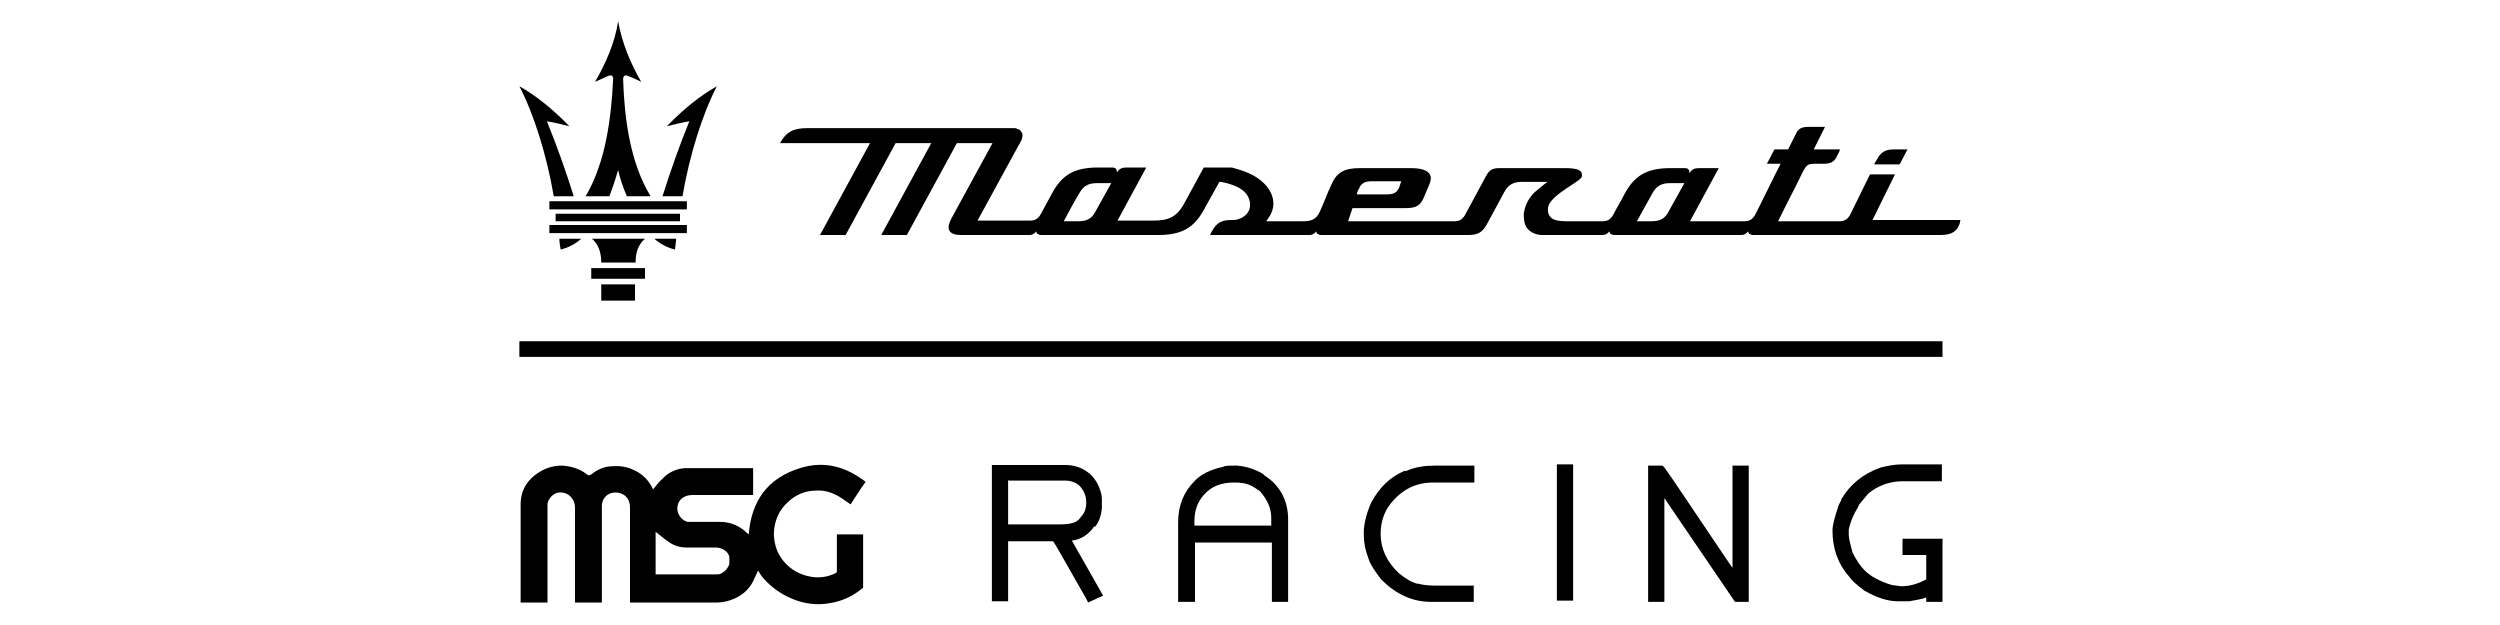 <?xml version="1.0" encoding="UTF-8"?>
<svg xmlns="http://www.w3.org/2000/svg" version="1.1" viewBox="0 0 400 100">
  <!-- Generator: Adobe Illustrator 28.7.3, SVG Export Plug-In . SVG Version: 1.2.0 Build 164)  -->
  <g>
    <g id="Layer_1">
      <path d="M175.2,84.3c.6-.7,1-1.8,1.1-3v-1.5c0-.6-.2-1.3-.6-2.2-.4-.8-.9-1.5-1.6-2-1-.8-2.3-1.2-3.6-1.2h-11.8v21.8h2.6v-9.6h7.2c.5.7,1.8,3.1,5.3,9.2l.3.6,2.4-1.1-5-8.8c1.5-.2,2.7-1,3.6-2.3ZM161.4,76.9h9.2c.6,0,1.3.2,2,.7.8.8,1.2,1.7,1.2,2.8s-.3,1.7-1,2.5c-.5.7-1.5,1-3.1,1h-8.4v-7.1h0Z"/>
      <path d="M202.2,75.9c-1.3-.8-2.8-1.3-4.3-1.4-1.5,0-1.9,0-2.2.2-2,.4-3.6,1.2-4.6,2.3-1.7,1.7-2.6,3.9-2.6,6.6v12.7h2.7v-9.5h12.3v9.5h2.6v-13.2c0-3-1.3-5.5-3.9-7.1ZM203.4,82.9v1.2h-12.3v-.6c0-1.8.5-3.2,1.5-4.3,1.2-1.4,2.8-2,4.9-2s2.8.5,4.1,1.4c1.2,1.4,1.8,2.7,1.8,4.3Z"/>
      <path d="M224.8,75.3c-2.4,1-4.1,2.7-5.4,5.1-.8,1.8-1.2,3.5-1.2,4.9s.2,2.6.8,4.2c.3.9,1,1.9,1.9,3.1,2.4,2.5,5.1,3.7,8.1,3.7h6.8v-2.6h-6c-1.7,0-2.5-.2-2.8-.3h-.2c-.9-.2-1.9-.8-3-1.7-1.9-1.8-2.9-3.9-2.9-6.3,0-1.7.5-3.4,1.5-4.7,1.9-2.4,4.1-3.5,7-3.5h6.5v-2.7h-6.3c-1.6,0-3.2.2-4.7.9Z"/>
      <path d="M251.7,74.3h-2.6v21.8h2.6v-21.8Z"/>
      <path d="M277.3,91l-.7-1c-8.8-13.1-10.1-15-10.4-15.3l-.2-.2h-2.3v21.8h2.6v-16.6l11.3,16.6h2.2v-21.8h-2.6v16.6h0Z"/>
      <path d="M297.4,80.8c.5-.6,1-1.2,1.5-1.8,1.5-1.3,3.5-2,5.5-2h6.3v-2.7h-6.3c-1.2,0-2.3.2-3.5.5-2.8,1-4.9,2.7-6.3,5.1,0,.2-.1.3-.2.5h0l-.2.4c-.6,1.8-1,3.1-1,4.1,0,2.9.9,5.4,2.7,7.4.4.6,1.2,1.3,2.4,2.2,1.9,1.1,3.7,1.7,5.3,1.7h1.9c0,0,0,0,0,0,1-.2,1.9-.3,2.7-.6v.7h2.6v-10.1h-6.4v2.6h3.8v3.9c-1.3.7-2.6,1.1-4,1.1l-1.5-.2c-1.1-.3-2.2-.8-3.2-1.4l-.8-.6c-1-.9-1.7-2-2.3-3.2-.3-1.2-.6-2.2-.6-2.8v-.9c.2-1,.7-2.3,1.5-3.6Z"/>
      <path d="M135.8,80.5c-.7-.5-1.4-1-2-1.3-1-.5-2.1-.8-3.3-.7-1.7,0-3.3.7-4.5,1.9-1,.9-1.7,2.1-2,3.5-.3,1.2-.2,2.6.2,3.8.4,1.2,1.2,2.3,2.2,3.1,1,.8,2.2,1.3,3.5,1.5,1.3.2,2.6,0,3.8-.6.2-.1.2-.2.2-.5v-5.7h4.2v8.2c0,0,0,.2,0,.3,0,0-.1.2-.2.2-1.5,1.2-3.2,2-5.1,2.3-2.1.4-4.3.1-6.3-.8-1.6-.7-3-1.7-4.2-3-.4-.4-.7-.9-1-1.4-.3.6-.6,1.3-.9,1.9-.9,1.6-2.3,2.5-4.1,3-.5.1-1,.2-1.5.2h-14v-15.2c0-1.2-.6-2-1.6-2.3-1.4-.4-2.9.4-2.9,2.1,0,5,0,9.9,0,14.9v.5h-4.3v-15.2c0-1.4-1.1-2.5-2.5-2.4-.9,0-1.8,1-1.9,1.8,0,.6,0,1.1,0,1.7v14.1h-4.3v-.5c0-5.1,0-10.2,0-15.2,0-2.4,1.2-4.2,3.4-5.4.9-.5,2-.8,3.1-.8s2.9.4,4.1,1.4c.3.2.4.2.7,0,1-.8,2.2-1.3,3.4-1.3,1.2-.1,2.5.1,3.6.7,1.3.6,2.3,1.7,2.9,3,0,0,0,0,0,0,.5-.6.9-1.2,1.5-1.7.9-1,2.2-1.6,3.6-1.7.4,0,.7,0,1.1,0h9.8v4.3h-9.7c-1.2,0-2.2.6-2.4,1.8-.2,1,.5,2.2,1.6,2.5.3,0,.5,0,.8,0h4.4c1.5,0,2.8.5,3.9,1.4.2.2.4.4.7.6.4-5.3,3-9,8.2-10.6,3.8-1.2,7.3-.3,10.5,2.2-.9,1.2-1.6,2.4-2.4,3.6M104.9,91.9q0,0,.1,0h9.5c.4,0,.7,0,1-.2.3-.2.6-.4.8-.7.2-.3.4-.6.4-.9,0-.3,0-.7,0-1-.2-.9-1.2-1.5-2.2-1.5h-4.7c-1,0-2-.3-2.8-.9-.8-.5-1.4-1.1-2.1-1.6v6.8h0Z"/>
      <path d="M303.9,26.3h-4c0-.2.2-.4.3-.6.7-1.3,1.3-1.8,2.9-1.8h2.1l-1.2,2.3"/>
      <path d="M267,33.8c-.6,1.2-1.4,1.6-2.8,1.6h-2.3l2.5-4.5c.6-1.1,1.4-1.6,2.8-1.6h2.3l-2.5,4.5M175.3,33.8c-.6,1.2-1.4,1.6-2.8,1.6h-2.3c.8-1.5,1.6-3,2.5-4.5.6-1.1,1.4-1.6,2.8-1.6h2.3l-2.5,4.5M217.4,30.3c.4-1.2,1.3-1.3,2.2-1.3h4.6c-.1.3-.2.6-.3.9-.4,1.1-1.2,1.2-2,1.2h-4.8c0-.3.2-.6.3-.9ZM299.5,35.4c1.2-2.5,2.5-5,3.7-7.5h-4l-3.2,6.5c-.4.7-.9,1-1.7,1h-9.8c1.3-2.7,2.7-5.3,4-8,.6-1.1.8-1.2,2.1-1.2h1.2c1.1,0,1.7-.3,2.1-1.2.2-.4.4-.7.5-1.1h-4.2c.6-1.2,1.2-2.4,1.8-3.6h-2.6c-1.2,0-1.7.3-2.1,1.2l-1.2,2.4h-2.2c-.4.8-.8,1.6-1.2,2.3h2.2c-.5.9-3.6,7.3-4.1,8.2-.4.7-.9,1-1.7,1h-8.7l4.6-8.5h-3.2c-.7,0-1.1.2-1.5.8,0-.6-.2-.8-.8-.8h-2.2c-3.7,0-5.7,1.1-7.3,4-.6,1.2-1.3,2.3-1.9,3.5-.4.7-.9,1-1.7,1h-5.6c-2,0-2.8-.3-3.1-1.4-.2-1.2.3-2.1,3-3.9l1.5-1c.7-.5,1-.7.9-1.2,0-.5-.4-1-2.6-1h-10.6c-1.1,0-1.6.3-2.1,1.2l-3.4,6.3c-.4.7-.9,1-1.7,1h-17l.7-2.1h8.5c1.7,0,2.4-.4,3-1.9l.8-1.9c.2-.5.4-1.2,0-1.7-.4-.6-1.4-.9-3-.9h-8.1c-2.6,0-3.8.7-4.7,2.9-.6,1.3-1.1,2.7-1.7,4-.6,1.4-1.5,1.6-2.8,1.6h-5.8l.4-.6c1.2-1.7.9-3.7-.6-5.3-1.5-1.6-3.5-2.2-5.3-2.7h-4.5l-3.1,5.7c-1.3,2.4-2.7,2.8-5.2,2.8h-5.5l4.6-8.5h-3.2c-.7,0-1.1.2-1.5.8,0-.6-.2-.8-.8-.8h-2.2c-3.7,0-5.7,1.1-7.3,4l-1.9,3.5c-.4.7-.9,1-1.7,1h-8.4l7.1-13c0-.2.1-.4.1-.6,0-.2,0-.4-.2-.6-.1-.2-.2-.3-.4-.4-.2,0-.4-.2-.6-.2h-33.2c-2.3,0-3.4.6-4.4,2.4h14.4l-8,14.7h4.1l8-14.7h5.7l-8,14.7h4.1c2.7-4.9,5.3-9.8,8-14.7h5.7c-2.2,4-4.4,8.1-6.6,12.1-.3.6-.6,1.3-.3,1.9.3.5.9.7,1.9.7h10.9c.5,0,.8-.2,1.1-.6,0,.4.4.6.8.6h18.7c3.7,0,5.7-1.1,7.3-4l2.5-4.5h.3c3,.6,4.4,1.7,4.6,3.4,0,.3,0,.7-.1,1-.1.3-.3.6-.5.8-.3.3-.7.6-1.1.7-.4.2-.8.2-1.3.2-1.9,0-2.6.7-3.4,2.4h15.9c.5,0,.8-.2,1.1-.6,0,.4.4.6.8.6h23.5c1.6,0,2.3-.4,3.1-1.9l2.7-5c.6-1.1,1.4-1.6,2.8-1.6h4.1c-.7.5-1.4,1.1-2.1,1.7-.8.8-1.5,1.9-1.7,3.4,0,1,.1,1.9.7,2.5.6.6,1.4.9,2.3.9h9.6c.5,0,.8-.2,1.1-.6,0,.4.4.6.8.6h20.3c.5,0,.8-.2,1.1-.6,0,.4.4.6.8.6h30c1.8,0,2.7-.6,3.1-2,0-.1,0-.3.1-.4h-14.2"/>
      <path d="M94.6,44.6v-1.7h8.6v1.7h-8.6Z"/>
      <path d="M98.9,48.1h2.7v-2.6h-5.4v2.6h2.7Z"/>
      <path d="M96.2,42c0-1.5-.4-2.9-1.5-3.8h8.5c-1.2,1-1.5,2.4-1.5,3.8h-5.4Z"/>
      <path d="M88.9,35.4v-1.2h19.9v1.2h-19.9Z"/>
      <path d="M89.8,39.9c1.2-.3,2.3-.9,3.2-1.7h-3.5c0,.6.1,1.1.2,1.7"/>
      <path d="M107.9,39.9c-1.2-.3-2.3-.9-3.2-1.7h3.5l-.2,1.7Z"/>
      <path d="M88.6,31.4c-1.1-6.5-3.2-13.2-5.5-17.6,2.5,1.4,5.2,3.5,8,6.4-1.2-.3-2.4-.6-3.6-.8,1.6,3.9,3,7.9,4.3,12h-3.2Z"/>
      <path d="M109.2,31.4c1.1-6.5,3.2-13.2,5.5-17.6-2.5,1.4-5.2,3.5-8,6.4,1.2-.3,2.4-.6,3.6-.8-1.6,3.9-3,7.9-4.3,12h3.2Z"/>
      <path d="M87.9,33.5v-1.3h22v1.3h-22Z"/>
      <path d="M95.2,13.1c1.7-2.9,3.2-6.3,3.7-9.7.6,3.4,2,6.8,3.7,9.7-.6-.3-1.2-.6-2-.9-.6-.3-.9-.1-.9.5.2,6.2,1.1,13.3,4.4,18.7h-3.8c-.6-1.4-1.1-2.8-1.4-4.2-.4,1.4-.9,2.9-1.4,4.2h-3.8c3.2-5.4,4.1-12.5,4.4-18.7,0-.6-.2-.8-.9-.5-.7.3-1.3.6-2,.9Z"/>
      <path d="M87.9,37.3v-1.3h22v1.3h-22Z"/>
      <path d="M310.8,54.6H83.1v2.5h227.7v-2.5Z"/>
    </g>
  </g>
</svg>